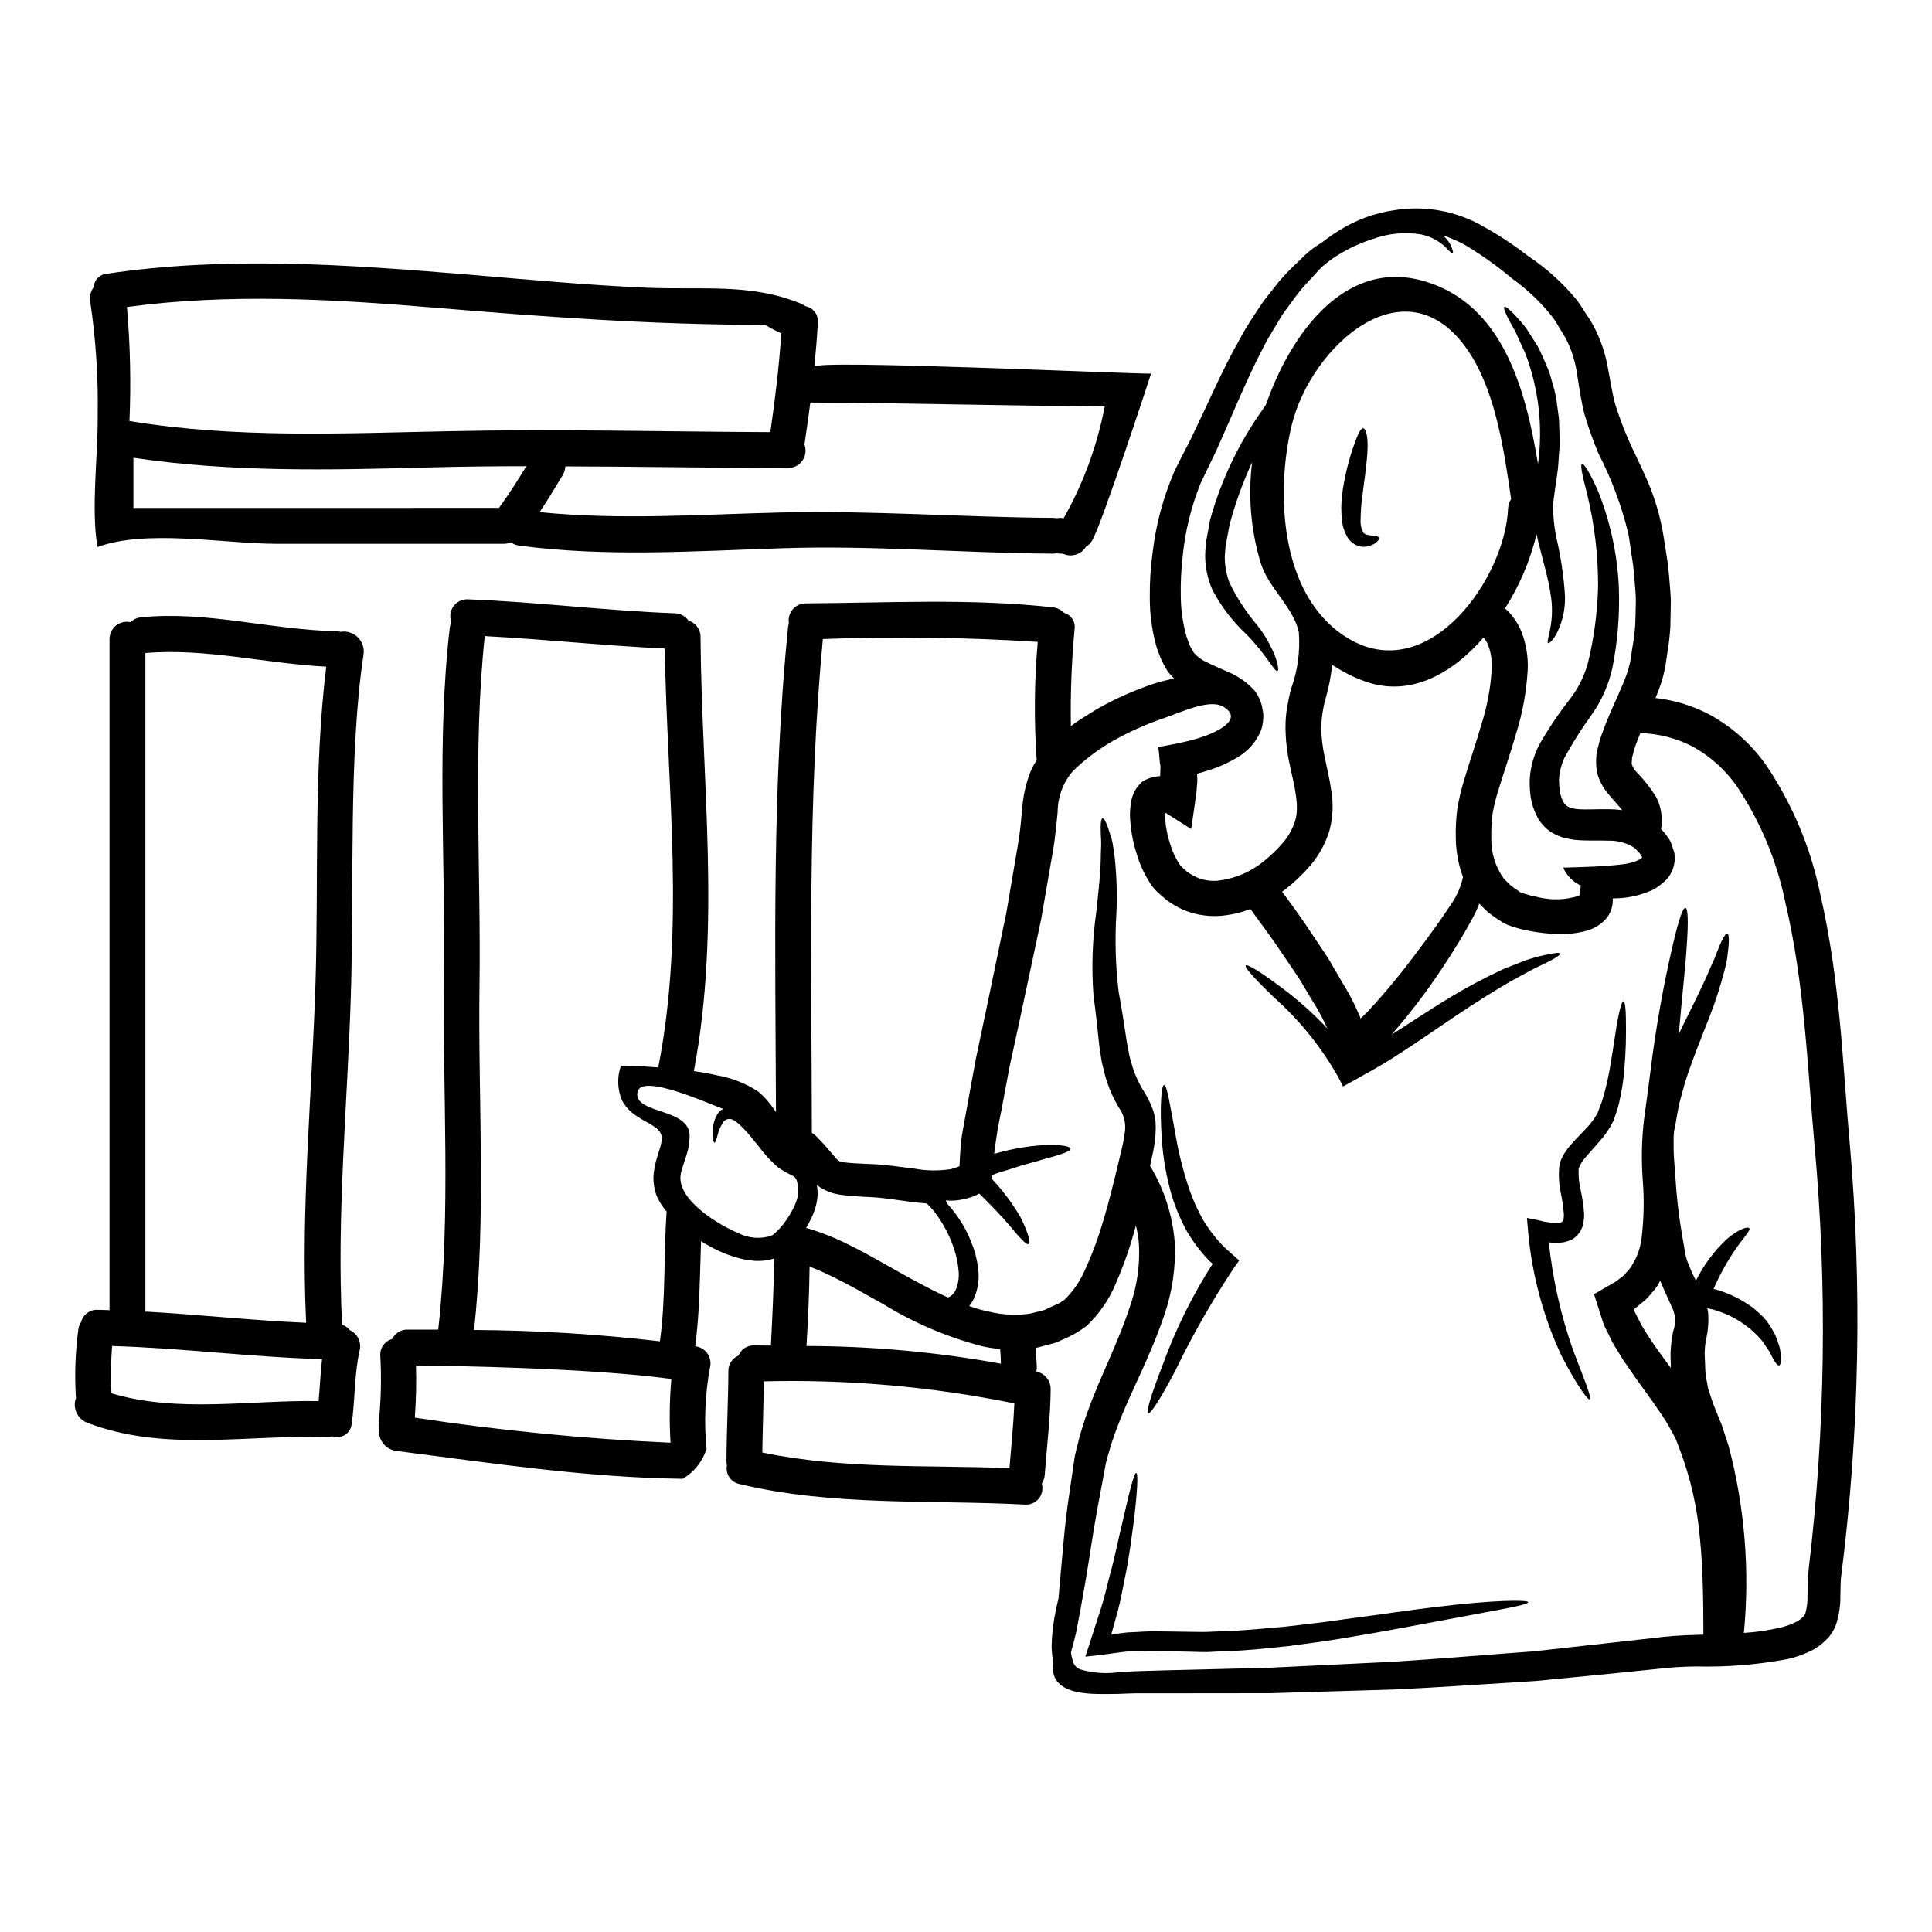 <?xml version="1.0" encoding="UTF-8"?>
<!-- Uploaded to: ICON Repo, www.svgrepo.com, Generator: ICON Repo Mixer Tools -->
<svg fill="#000000" width="800px" height="800px" version="1.1" viewBox="144 144 512 512" xmlns="http://www.w3.org/2000/svg">
 <g>
  <path d="m634.19 446.89c3.328 38.031 2.598 76.309-2.18 114.18-0.137 0.902-0.211 1.812-0.227 2.723l-0.062 3.102c0.039 2.574-0.344 5.141-1.137 7.59-0.281 0.781-0.652 1.527-1.109 2.219-0.414 0.691-0.926 1.32-1.52 1.863-1.008 1.012-2.148 1.883-3.387 2.594-2.137 1.129-4.41 1.969-6.769 2.5-7.984 1.504-16.109 2.164-24.234 1.969-3.606 0.027-7.207 0.258-10.789 0.695-3.668 0.395-7.277 0.727-10.852 1.105-7.121 0.695-14.027 1.371-20.723 2.027-13.414 0.824-25.977 1.738-37.746 2.277-11.738 0.348-22.652 0.664-32.809 0.98-10.129 0-19.492 0.031-28.094 0.031h-6.297c-1.898-0.031-3.894 0.094-5.902 0.156-6.453 0.031-17.879 0.949-17.371-7.719 0.031-0.352 0.062-0.758 0.094-1.141v0.004c-0.246-1.273-0.379-2.562-0.391-3.859 0.074-3.203 0.457-6.391 1.137-9.523 0.219-1.074 0.445-2.055 0.695-3.07 0.125-1.734 0.285-3.543 0.477-5.535 0.535-5.477 0.949-11.77 1.93-19.078 0.535-3.672 1.105-7.562 1.707-11.707 0.219-2.059 0.98-4.301 1.457-6.551 0.695-2.152 1.328-4.465 2.18-6.691 3.195-9.016 8.102-18.191 11.359-28.316v0.004c1.719-5.078 2.469-10.43 2.215-15.785-0.117-1.742-0.391-3.469-0.82-5.16-0.445 1.613-0.887 3.227-1.395 4.871-1.152 3.668-2.504 7.269-4.051 10.789-1.758 4.152-4.367 7.891-7.656 10.977-1.965 1.48-4.113 2.707-6.391 3.641l-1.574 0.727-1.738 0.473c-1.137 0.289-2.309 0.602-3.481 0.922-0.098-0.004-0.195 0.008-0.289 0.031 0.223 2.598 0.32 5.191 0.32 5.191-0.008 0.379-0.051 0.762-0.125 1.137 0.094 0.031 0.219 0.031 0.316 0.062h-0.004c1.051 0.242 1.973 0.859 2.594 1.738 0.098 0.129 0.188 0.289 0.289 0.445 0 0.031 0.062 0.094 0.062 0.125 0.371 0.703 0.555 1.488 0.539 2.281-0.066 7.594-1.016 15.09-1.574 22.652-0.062 0.84-0.336 1.648-0.789 2.359 0.402 1.363 0.109 2.832-0.781 3.938s-2.266 1.703-3.68 1.602c-25.34-1.332-50.746 0.504-75.613-5.445h-0.004c-1.098-0.207-2.07-0.844-2.699-1.77-0.629-0.926-0.863-2.066-0.652-3.164-0.094-0.395-0.133-0.797-0.125-1.199 0.031-7.91 0.473-15.82 0.504-23.73-0.059-1.816 1.012-3.481 2.691-4.18 0.68-1.691 2.356-2.769 4.176-2.688 1.453 0 2.91 0.031 4.398 0.031 0.395-7.688 0.789-15.379 0.855-23.066l-0.004 0.004c-1.543 0.484-3.16 0.699-4.777 0.633-2.332-0.152-4.633-0.633-6.832-1.426-2.727-0.965-5.328-2.254-7.75-3.828-0.32 9.305-0.32 18.637-1.551 27.875 1.336 0.145 2.539 0.875 3.289 1.988 0.75 1.117 0.969 2.508 0.598 3.801-1.273 7.066-1.574 14.273-0.883 21.418-1.047 3.336-3.305 6.156-6.328 7.91-25.531-0.316-50.684-4.176-75.934-7.398v-0.004c-2.684-0.355-4.648-2.707-4.523-5.41-0.133-0.723-0.156-1.457-0.066-2.184 0.594-5.887 0.727-11.809 0.395-17.715-0.105-2.004 1.207-3.812 3.148-4.328 0.777-1.602 2.434-2.586 4.207-2.5h8c3.453-30.758 1.078-63.246 1.52-94.125 0.414-30.18-1.969-61.98 1.551-92.004h0.004c0.059-0.473 0.191-0.934 0.395-1.363-0.523-1.402-0.312-2.973 0.562-4.188 0.879-1.215 2.305-1.91 3.801-1.852 18.316 0.695 36.512 3.008 54.828 3.703 1.488 0.012 2.875 0.758 3.703 1.992 1.914 0.555 3.211 2.336 3.148 4.328 0.289 38.441 5.445 76.945-1.77 115.01 2.059 0.285 4.113 0.633 6.234 1.137 3.859 0.676 7.539 2.129 10.82 4.273 1.602 1.34 2.996 2.906 4.144 4.648 0.219 0.289 0.395 0.539 0.566 0.789-0.156-42.871-1.105-85.77 3.199-128.48 0.035-0.344 0.109-0.684 0.223-1.012-0.234-1.328 0.137-2.695 1.012-3.723s2.16-1.613 3.512-1.594c21.832-0.125 43.664-1.359 65.398 1.047h-0.004c1.156 0.121 2.231 0.648 3.039 1.48 1.875 0.535 3.055 2.383 2.754 4.309-0.797 8.535-1.125 17.113-0.98 25.688 2.18-1.672 4.555-3.004 6.832-4.461h0.004c4.84-2.773 9.953-5.051 15.25-6.801 1.707-0.539 3.481-0.98 5.25-1.363-0.625-0.59-1.199-1.234-1.707-1.93-0.684-1.105-1.297-2.258-1.836-3.445-0.395-1.105-0.891-2.246-1.203-3.352v-0.004c-1.141-4.184-1.703-8.504-1.676-12.844-0.039-3.969 0.215-7.934 0.758-11.867 0.867-7.356 2.793-14.551 5.727-21.355 0.824-1.77 1.52-3.066 2.246-4.492 0.727-1.426 1.457-2.812 2.148-4.176 1.332-2.816 2.625-5.57 3.894-8.227 2.5-5.41 4.902-10.535 7.434-15.285 1.363-2.363 2.5-4.723 3.894-6.863 1.395-2.141 2.719-4.238 4.078-6.199 1.488-1.902 2.945-3.703 4.328-5.477l0.004 0.004c1.426-1.625 2.934-3.18 4.519-4.648 0.758-0.758 1.488-1.457 2.215-2.152h0.004c0.766-0.711 1.582-1.367 2.434-1.969 0.664-0.473 1.328-0.887 1.992-1.297 1.438-1.133 2.941-2.184 4.496-3.148 4.473-2.805 9.484-4.637 14.715-5.379 8.012-1.289 16.227 0.195 23.285 4.211 4.269 2.356 8.348 5.039 12.199 8.035 4.812 3.207 9.117 7.109 12.785 11.578 0.98 1.234 1.738 2.629 2.656 3.957 0.945 1.375 1.781 2.82 2.5 4.328 1.512 3.188 2.574 6.574 3.148 10.059 0.664 3.356 1.105 6.582 1.969 9.555 1.008 3.195 2.191 6.332 3.543 9.398 1.426 3.254 3.148 6.547 4.777 10.312 1.707 3.926 3.012 8.016 3.891 12.203 0.473 2.184 0.695 4.211 1.074 6.328 0.316 2.121 0.695 4.269 0.855 6.519 0.156 2.246 0.445 4.527 0.508 6.832-0.035 2.363-0.062 4.723-0.125 7.086-0.148 2.394-0.426 4.781-0.824 7.148-0.191 1.18-0.352 2.406-0.539 3.606-0.285 1.328-0.633 2.812-1.043 4.082-0.477 1.395-0.98 2.719-1.52 4.051 5.035 0.559 9.918 2.059 14.395 4.43 5.965 3.285 11.098 7.894 15 13.477 6.91 10.293 11.742 21.836 14.238 33.98 5.348 23.152 5.949 45.27 7.82 66.023zm-10.883 113.04c4.449-37.289 4.977-74.945 1.574-112.34-1.902-20.785-2.625-42.746-7.75-64.449-2.234-10.922-6.555-21.309-12.723-30.594-3.059-4.426-7.102-8.086-11.809-10.695-4.301-2.219-9.047-3.441-13.887-3.574-0.066 0.125-0.121 0.258-0.16 0.395-0.445 1.074-0.824 2.117-1.234 3.191-0.348 1.047-0.535 2.027-0.824 2.977 0.062 0.633-0.188 1.488-0.031 1.77 0.215 0.598 0.523 1.152 0.918 1.645 2.035 2.062 3.852 4.332 5.41 6.773 0.988 1.812 1.527 3.836 1.578 5.902 0.043 0.93-0.012 1.863-0.16 2.781l0.824 0.891c0.348 0.395 0.695 0.949 1.043 1.422 0.383 0.508 0.684 1.074 0.887 1.68l0.727 2.18c0.273 1.52 0.133 3.082-0.414 4.523-0.535 1.449-1.48 2.715-2.719 3.641-0.941 0.863-2.023 1.559-3.195 2.055-1.934 0.828-3.965 1.402-6.043 1.707-1.305 0.18-2.621 0.273-3.938 0.289 0 0.094 0.031 0.219 0.031 0.348 0.031 1.953-0.695 3.848-2.019 5.285-1.367 1.418-3.098 2.434-5 2.941-2.547 0.684-5.18 0.969-7.812 0.852-2.434-0.082-4.856-0.359-7.246-0.82-1.254-0.223-2.488-0.52-3.703-0.887-0.633-0.188-1.297-0.395-1.969-0.664-0.426-0.164-0.84-0.355-1.238-0.57l-0.949-0.629v-0.004c-1.176-0.715-2.297-1.52-3.352-2.402-0.695-0.695-1.426-1.363-2.117-2.09-0.414 1.152-0.91 2.273-1.488 3.356-2.309 4.328-5.031 8.824-8.508 14.043-3.926 5.914-8.23 11.566-12.879 16.926-0.125 0.125-0.285 0.285-0.414 0.441 5.191-3.32 10.191-6.613 14.871-9.488 4.809-2.934 9.781-5.586 14.891-7.953 2.215-0.887 4.238-1.676 6.012-2.363v0.004c1.559-0.52 3.144-0.953 4.746-1.301 2.625-0.602 4.113-0.758 4.207-0.414 0.094 0.348-1.18 1.203-3.512 2.363-1.18 0.602-2.625 1.203-4.269 2.09-1.645 0.887-3.449 1.898-5.512 3.004-4.019 2.344-8.699 5.254-13.855 8.703-5.156 3.449-10.727 7.402-16.898 11.293-3.699 2.406-7.562 4.465-11.168 6.488l-2.309 1.266-1.23-2.406h0.004c-4.481-7.949-10.242-15.102-17.055-21.168-5.031-4.867-7.91-8-7.5-8.477 0.414-0.477 3.988 1.738 9.652 5.984v-0.004c4.312 3.223 8.336 6.824 12.02 10.754-0.25-0.504-0.473-0.98-0.727-1.484-0.957-2.023-2.047-3.981-3.262-5.856-1.18-1.992-2.406-4.016-3.637-6.106-1.395-2.023-2.812-4.113-4.238-6.231-2.566-3.894-5.57-7.848-8.578-12.023l0.004-0.004c-2.652 1.02-5.438 1.641-8.266 1.84-3.375 0.199-6.75-0.41-9.844-1.773-1.508-0.699-2.941-1.559-4.269-2.562l-1.77-1.551c-0.695-0.605-1.332-1.27-1.898-1.992-1.75-2.519-3.098-5.293-3.988-8.227-0.898-2.699-1.484-5.488-1.738-8.32-0.234-1.801-0.199-3.625 0.094-5.414 0.254-2.207 1.316-4.246 2.977-5.727 1.438-0.898 3.082-1.41 4.773-1.484 0-0.062 0.094-2.598 0.094-2.598-0.348-1.707-0.285-3.418-0.598-5.094 2.305-0.473 4.723-0.855 6.957-1.391 1.426-0.32 1.613-0.395 2.246-0.57 0.57-0.125 1.012-0.285 1.551-0.445 4.016-1.18 12.434-4.867 6.387-8.352-3.731-2.148-11.707 1.805-15.352 2.977h0.008c-4.668 1.562-9.18 3.555-13.473 5.957-3.984 2.234-7.656 4.981-10.93 8.172-2.602 3.004-4.039 6.844-4.047 10.82-0.219 2.344-0.477 4.809-0.789 7.309s-0.789 4.809-1.18 7.184c-0.824 4.723-1.613 9.363-2.406 13.953-1.93 9.012-3.793 17.785-5.598 26.32-0.918 4.238-1.84 8.414-2.723 12.527-0.758 4.113-1.551 8.133-2.273 12.117-0.805 3.703-1.418 7.441-1.84 11.203 11.328-3.289 20.219-2.504 20.219-1.363 0 0.758-2.781 1.645-7.184 2.812-2.215 0.758-4.902 1.266-7.719 2.277-1.457 0.441-2.977 0.918-4.527 1.395-0.395 0.156-0.855 0.348-1.297 0.504l0.004 0.004c-0.062 0.301-0.148 0.594-0.25 0.887 2.977 3.133 5.578 6.606 7.75 10.348 1.992 4.019 2.719 6.691 2.148 7.055-0.57 0.363-2.5-1.738-5.281-5.156-1.992-2.277-4.68-5.156-7.844-8.227l-0.004-0.004c-0.582 0.344-1.199 0.629-1.836 0.855-1.133 0.391-2.297 0.676-3.481 0.855-1.18 0.191-2.383 0.223-3.574 0.094 0.125 0 0.316 0.789 0.508 0.984 2.707 2.957 4.844 6.387 6.297 10.121 0.898 2.164 1.496 4.445 1.773 6.769 0.418 2.75 0.043 5.559-1.074 8.102-0.332 0.727-0.758 1.41-1.27 2.023 1.754 0.637 3.555 1.145 5.383 1.52 3.551 0.859 7.234 1.02 10.852 0.477l2.5-0.633 1.23-0.316 1.203-0.57 2.344-1.074 0.57-0.254 0.395-0.285 0.758-0.508c2.301-2.234 4.141-4.898 5.414-7.844 1.445-3.133 2.711-6.344 3.797-9.621 2.121-6.519 3.699-12.938 5.156-19.047 0.352-1.551 0.727-3.07 1.074-4.555 0.285-1.25 0.5-2.519 0.633-3.797 0.207-2.141-0.363-4.289-1.613-6.043-1.539-2.555-2.738-5.297-3.574-8.16-0.348-1.395-0.727-2.785-1.012-4.113-0.188-1.332-0.414-2.656-0.602-3.938-0.535-5.156-0.949-8.984-1.574-13.633-0.535-7.371-0.281-14.773 0.758-22.086 0.633-5.902 1.137-10.535 1.18-14.168 0-1.77 0.156-3.352 0.094-4.684s-0.125-2.363-0.125-3.258c0-1.707 0.188-2.594 0.508-2.656s0.758 0.633 1.395 2.309c0.285 0.824 0.629 1.93 1.043 3.258 0.348 1.359 0.508 2.977 0.789 4.871 0.516 4.875 0.664 9.781 0.445 14.676-0.441 6.977-0.242 13.98 0.598 20.918 0.695 3.668 1.52 8.855 2.184 13.414 0.219 1.137 0.441 2.273 0.664 3.449 0.223 1.172 0.629 2.215 0.949 3.352 0.754 2.312 1.816 4.516 3.148 6.551 0.895 1.473 1.637 3.031 2.215 4.652 0.285 0.949 0.484 1.922 0.602 2.906 0.074 0.938 0.082 1.879 0.031 2.82-0.098 1.73-0.32 3.453-0.656 5.156-0.285 1.23-0.535 2.5-0.824 3.762 3.746 6.176 5.988 13.145 6.551 20.348 0.293 6.527-0.652 13.055-2.785 19.234-3.859 11.414-8.891 20.277-12.023 28.566-0.855 2.09-1.488 4.082-2.18 6.047-0.477 1.992-1.18 3.762-1.488 5.789-0.727 3.988-1.426 7.688-2.09 11.199-1.297 7.059-2.117 13.352-3.066 18.73-0.949 5.477-1.773 10.059-2.531 13.859-0.477 1.93-0.918 3.637-1.363 5.188 0.113 0.77 0.285 1.531 0.508 2.277 0.262 1.02 1.004 1.848 1.992 2.211 3.184 0.938 6.519 1.203 9.809 0.789 1.93-0.094 3.938-0.316 6.137-0.348l6.297-0.188c8.574-0.191 17.875-0.445 27.969-0.695 10.055-0.477 20.918-1.004 32.586-1.574 11.676-0.727 24.141-1.801 37.426-2.781 6.644-0.73 13.5-1.488 20.566-2.277 3.543-0.414 7.117-0.789 10.758-1.203l0.004-0.008c3.828-0.496 7.684-0.781 11.547-0.852 0.664-0.031 1.332-0.062 2.023-0.062-0.031-8.793-0.094-17.402-0.918-25.531v-0.004c-0.688-8.055-2.484-15.977-5.344-23.535-0.352-0.887-0.695-1.77-1.012-2.656-0.395-0.855-0.855-1.613-1.266-2.406h-0.004c-0.875-1.629-1.848-3.207-2.91-4.723-2.086-3.102-4.363-6.199-6.582-9.27-1.105-1.574-2.18-3.148-3.258-4.723-0.98-1.645-2.023-3.227-2.973-4.938-0.395-0.887-0.855-1.738-1.262-2.625h-0.004c-0.574-1.031-1.031-2.125-1.359-3.258-0.477-1.52-0.949-3.035-1.457-4.555l-0.348-1.109-0.191-0.566c-0.062-0.188-0.188-0.395 0.094-0.445l2.059-1.199 2.059-1.18 1.012-0.598v-0.004c0.281-0.109 0.535-0.27 0.758-0.477l1.523-1.18c0.535-0.352 0.82-0.922 1.262-1.332 0.438-0.426 0.812-0.918 1.105-1.457 1.367-2.121 2.25-4.519 2.594-7.019 0.664-5.324 0.77-10.699 0.32-16.043-0.367-5.18-0.25-10.379 0.344-15.535 0.633-4.617 1.203-8.887 1.707-12.844h0.004c1.387-11.352 3.383-22.621 5.981-33.762 1.609-6.894 2.688-9.773 3.316-9.648 0.629 0.125 0.824 3.258 0.32 10.281-0.32 5.348-1.199 12.848-2.09 23.129 1.18-2.438 2.277-4.652 3.293-6.691 2.305-4.68 4.078-8.414 5.312-11.391h0.004c0.602-1.258 1.141-2.543 1.613-3.856 0.441-1.078 0.82-1.996 1.137-2.691 0.695-1.391 1.18-2.023 1.488-1.969 0.309 0.055 0.477 0.824 0.395 2.406-0.031 0.789-0.125 1.77-0.285 3.008v-0.004c-0.141 1.438-0.418 2.856-0.82 4.242-1.07 4.203-2.402 8.332-3.988 12.371-1.898 4.965-4.363 10.758-6.551 17.59-0.441 1.738-0.98 3.512-1.457 5.375-0.395 1.84-0.723 3.734-1.043 5.695h0.004c-0.277 1.027-0.434 2.086-0.473 3.148v3.289c0 2.215 0.285 4.555 0.441 6.957l-0.004 0.004c0.289 5.121 0.859 10.227 1.711 15.285 0.223 1.332 0.445 2.656 0.695 4.016 0.125 0.668 0.188 1.461 0.348 1.996 0.156 0.535 0.254 1.043 0.508 1.645v-0.004c0.645 1.695 1.387 3.356 2.215 4.969 2-4.047 4.699-7.707 7.969-10.82 3.356-2.945 5.758-3.543 6.141-3.102 0.508 0.57-1.457 2.438-3.543 5.477h0.004c-2.309 3.356-4.285 6.926-5.906 10.66 0.191 0.031 0.414 0.094 0.602 0.125v0.004c3.57 1.016 6.926 2.672 9.902 4.887 1.297 1.035 2.496 2.188 3.574 3.449 0.836 1.168 1.59 2.391 2.25 3.668 0.477 1.203 0.887 2.309 1.18 3.289 0.188 0.855 0.293 1.723 0.32 2.594 0.062 1.426-0.094 2.184-0.477 2.246s-0.887-0.57-1.52-1.707c-0.348-0.57-0.629-1.301-1.074-2.055-0.539-0.727-1.074-1.551-1.645-2.469h-0.004c-3.574-4.371-8.484-7.449-13.98-8.762-0.254-0.062-0.508-0.125-0.789-0.188l0.004-0.004c0.141 0.516 0.227 1.043 0.25 1.574 0.121 2.047-0.027 4.098-0.441 6.106-0.125 0.727-0.316 1.551-0.395 2.246l-0.125 1.969c0.066 1.574 0.125 3.148 0.191 4.746 0.066 1.598 0.508 2.973 0.695 4.523 0.535 1.52 0.949 3.008 1.574 4.652s1.363 3.387 2.059 5.094c0.633 1.934 1.262 3.859 1.898 5.82 4.223 16.078 5.574 32.777 3.988 49.328 3.238-0.199 6.457-0.668 9.617-1.395 1.586-0.359 3.117-0.922 4.555-1.676 0.531-0.316 1.023-0.699 1.457-1.141 0.188-0.141 0.34-0.324 0.441-0.535 0.129-0.156 0.219-0.34 0.254-0.539 0.41-1.543 0.59-3.133 0.535-4.727l0.066-3.191c-0.016-0.984 0.145-2.711 0.238-3.602zm-35.875-63.18h-0.004c0.801-2.242 0.594-4.723-0.57-6.801-0.855-1.996-1.934-4.176-2.879-6.519-0.129 0.188-0.223 0.414-0.352 0.602h0.004c-0.469 0.879-1.051 1.688-1.738 2.406-0.609 0.797-1.289 1.535-2.027 2.211-0.754 0.633-1.547 1.266-2.34 1.902l-0.254 0.219-0.062 0.062-0.125 0.062c-0.285 0.062 0.031 0.395 0.062 0.602 0.602 1.199 1.199 2.406 1.836 3.606 0.789 1.426 1.773 2.852 2.66 4.269 1.012 1.457 2.023 2.914 3.098 4.367 0.664 0.918 1.363 1.867 2.059 2.812-0.031-1.363-0.094-2.688-0.094-4.051 0.062-1.043 0.156-2.055 0.25-3.102 0.121-0.973 0.312-1.762 0.469-2.648zm-8.328-125.41c0.027-0.062 0.062-0.125 0.027-0.188-0.035-0.062 0.035-0.094-0.285-0.539h0.004c-0.262-0.445-0.594-0.844-0.98-1.184l-0.57-0.598-0.566-0.395v0.004c-1.977-1.148-4.234-1.719-6.519-1.648-2.719-0.125-5.695 0.125-9.176-0.25-0.891-0.125-1.805-0.352-2.723-0.539-0.984-0.316-1.938-0.73-2.844-1.234-0.957-0.547-1.812-1.254-2.531-2.09-0.723-0.746-1.312-1.613-1.742-2.562-0.785-1.594-1.32-3.301-1.574-5.059-0.219-1.566-0.289-3.148-0.219-4.727 0.207-3.051 1.027-6.031 2.402-8.762 2.391-4.238 5.098-8.289 8.098-12.121 2.32-2.957 4.012-6.359 4.969-9.996 1.566-6.504 2.449-13.152 2.629-19.84 0.055-8.379-0.934-16.73-2.945-24.867-1.332-5.156-1.801-7.562-1.332-7.781 0.473-0.219 1.871 1.836 4.144 6.863h0.004c3.32 8.195 5.223 16.891 5.633 25.723 0.27 7.148-0.293 14.309-1.68 21.324-0.98 4.519-2.863 8.789-5.531 12.562-2.641 3.625-5.043 7.418-7.184 11.359-0.855 1.84-1.352 3.824-1.457 5.852 0 1.055 0.074 2.106 0.219 3.148 0.176 0.898 0.461 1.773 0.855 2.598 0.758 1.262 1.395 1.738 3.766 2.023 2.246 0.223 5.156-0.031 8.445 0.031h0.004c1.152 0.012 2.305 0.094 3.445 0.258-0.824-1.141-2.277-2.566-3.938-4.621h0.004c-1.227-1.508-2.133-3.25-2.664-5.117-0.375-1.922-0.406-3.891-0.094-5.82 0.395-1.488 0.727-2.977 1.203-4.305 0.473-1.262 0.918-2.594 1.422-3.793 1.969-4.746 4.176-9.113 5.512-13.066 0.316-0.98 0.473-1.77 0.727-2.754 0.156-1.105 0.316-2.184 0.473-3.258v-0.008c0.395-2.125 0.668-4.269 0.824-6.422 0.062-2.117 0.129-4.207 0.156-6.262 0.027-2.055-0.285-4.144-0.395-6.172v-0.004c-0.145-2.047-0.395-4.082-0.758-6.102-0.316-1.969-0.504-4.082-0.918-5.902v-0.004c-1.762-7.211-4.375-14.188-7.781-20.785-1.469-3.477-2.738-7.039-3.797-10.664-0.949-3.734-1.363-7.215-1.898-10.285-0.367-2.801-1.137-5.539-2.277-8.125-0.559-1.246-1.215-2.441-1.969-3.578-0.727-1.137-1.332-2.363-2.121-3.418-3.129-4-6.812-7.527-10.945-10.473-3.477-2.934-7.16-5.606-11.023-8.004-2.234-1.41-4.637-2.539-7.152-3.352 0.637 0.625 1.211 1.316 1.711 2.055 0.824 1.676 1.012 2.469 0.789 2.594-0.223 0.125-0.918-0.441-1.969-1.645h-0.004c-1.793-1.656-4-2.793-6.391-3.293-4.293-0.703-8.695-0.289-12.785 1.207-2.844 0.895-5.582 2.102-8.156 3.606-1.441 0.812-2.816 1.734-4.113 2.754-0.668 0.535-1.301 1.105-1.902 1.707l-1.93 2.117c-1.414 1.453-2.75 2.977-4 4.57-1.23 1.676-2.5 3.418-3.828 5.219-1.137 1.898-2.34 3.891-3.574 5.949-1.234 2.059-2.273 4.363-3.481 6.644-2.246 4.652-4.492 9.715-6.832 15.188-1.199 2.719-2.469 5.535-3.734 8.445-0.691 1.453-1.422 2.91-2.117 4.398-0.695 1.488-1.52 3.066-2.059 4.301-2.449 6.125-4.027 12.566-4.68 19.129-0.41 3.562-0.578 7.144-0.508 10.727 0.035 3.586 0.543 7.148 1.52 10.602 0.25 0.824 0.602 1.574 0.855 2.363 0.395 0.664 0.789 1.488 1.105 1.969v-0.004c0.934 1.059 2.09 1.902 3.383 2.469 1.645 0.855 3.578 1.613 5.695 2.594 2.656 1.098 5.035 2.773 6.965 4.902 1.152 1.469 1.895 3.215 2.148 5.062 0.215 0.879 0.27 1.793 0.156 2.691-0.051 0.961-0.242 1.91-0.566 2.816-1.238 3.059-3.481 5.602-6.359 7.215-2.312 1.402-4.789 2.519-7.375 3.32-0.602 0.188-1.23 0.395-1.836 0.566l-1.23 0.352-0.191 0.062 0.062 0.125v0.156l0.062 1.613-0.25 3.039-0.395 2.848-0.984 6.863-6.137-3.891c-0.156-0.094-0.539-0.348-0.539-0.348-0.125-0.035-0.188-0.035-0.219 0 0 0.316-0.094-0.602 0.031 2.086v0.004c0.207 2.133 0.656 4.234 1.328 6.266 0.582 1.938 1.457 3.769 2.594 5.441 0.227 0.285 0.484 0.551 0.762 0.785l1.137 1.012c0.758 0.539 1.562 1.004 2.406 1.395 1.738 0.77 3.641 1.094 5.539 0.949 4.488-0.477 8.742-2.246 12.242-5.094 1.891-1.512 3.641-3.195 5.219-5.031 1.418-1.656 2.488-3.582 3.148-5.664 1.234-3.859-0.062-8.859-1.391-14.934h0.004c-0.719-3.219-1.098-6.508-1.137-9.809-0.012-1.758 0.121-3.512 0.391-5.25 0.289-1.645 0.633-3.387 1.012-4.871 1.812-4.891 2.535-10.117 2.121-15.316-1.551-6.691-8.102-11.676-10.125-18.352l0.004 0.004c-2.594-8.605-3.359-17.66-2.25-26.578-2.465 5.328-4.465 10.859-5.977 16.531-0.25 1.426-0.539 2.848-0.789 4.238l-0.223 1.043c0 0.062-0.062 0.664-0.09 0.953-0.035 0.727-0.16 1.52-0.16 2.148h-0.004c-0.023 2.391 0.395 4.762 1.238 6.996 1.961 4.031 4.422 7.801 7.324 11.219 2.047 2.582 3.688 5.461 4.867 8.539 0.789 2.215 0.859 3.516 0.539 3.641-0.789 0.285-2.781-4.144-8.289-9.777-3.617-3.371-6.644-7.328-8.953-11.703-1.281-2.91-1.938-6.059-1.93-9.238 0-0.789 0.094-1.457 0.125-2.215 0.031-0.441 0.031-0.598 0.094-1.262l0.219-1.137c0.289-1.555 0.57-3.106 0.859-4.684l0.004-0.004c2.859-10.359 7.492-20.145 13.695-28.918 0.395-0.57 0.758-1.109 1.105-1.613 6.519-18.699 20.879-38.914 41.984-32.746 20.816 6.109 26.828 28.539 30.117 48.441l0.004-0.004c1.344-9.918 0.18-20.012-3.387-29.363-0.855-1.801-1.613-3.481-2.277-5s-1.453-2.656-1.992-3.699c-1.074-2.059-1.551-3.352-1.262-3.574 0.289-0.219 1.328 0.598 2.973 2.363 1.008 1.062 1.961 2.184 2.844 3.356 0.953 1.422 1.996 3.098 3.148 4.965 0.984 1.934 1.934 4.148 2.914 6.519 0.395 1.266 0.727 2.531 1.105 3.859v-0.004c0.41 1.355 0.707 2.742 0.887 4.144 0.188 1.457 0.414 2.91 0.602 4.43 0.062 1.52 0.094 3.07 0.156 4.621 0.074 1.605 0.02 3.211-0.156 4.809-0.125 1.613-0.156 3.289-0.414 4.902-0.395 3.098-1.043 6.449-1.137 8.918v0.004c0.008 2.719 0.281 5.434 0.82 8.102 1.16 4.875 1.922 9.836 2.281 14.836 0.254 3.562-0.422 7.129-1.969 10.344-1.137 2.215-2.148 3.039-2.434 2.945-0.395-0.156 0.094-1.52 0.504-3.699 0.621-3.059 0.664-6.203 0.129-9.273-0.535-3.938-1.969-8.637-3.32-14.141-0.125-0.566-0.25-1.137-0.395-1.738l-0.004-0.004c-1.688 6.965-4.508 13.602-8.352 19.648 1.922 1.711 3.418 3.844 4.367 6.234 1.238 3.18 1.797 6.586 1.645 9.996-0.316 5.746-1.348 11.43-3.07 16.922-1.484 5.188-3.195 10.059-4.617 14.746-0.703 2.152-1.254 4.352-1.645 6.582-0.254 2.129-0.359 4.273-0.316 6.418-0.09 3.766 1.027 7.457 3.191 10.535 0.508 0.695 1.234 1.203 1.801 1.867h0.004c0.684 0.562 1.402 1.078 2.152 1.551l0.477 0.352c0.156 0.094 0.031 0 0.285 0.125h-0.004c0.406 0.156 0.816 0.285 1.234 0.395 0.914 0.289 1.844 0.52 2.785 0.695 3.746 1 7.699 0.902 11.387-0.281 0.207-0.887 0.34-1.785 0.395-2.691-2.082-0.957-3.738-2.644-4.652-4.746 5.316-0.156 10.566-0.25 15.82-0.887 1.289-0.152 2.555-0.473 3.766-0.945 1.121-0.539 1.23-0.637 1.25-0.762zm-35.426-92.734 0.004 0.004c0.023-0.844 0.297-1.66 0.785-2.344-1.84-12.621-3.988-27.551-10.664-38.18-16.395-26.074-42.434-2.57-47.527 18.758-3.668 15.352-3.348 38.125 8.512 51l0.066-0.004c-0.004 0.035 0.008 0.07 0.031 0.094 2.098 2.316 4.566 4.266 7.309 5.762 21.066 11.484 40.777-16.801 41.469-35.086zm-4.348 42.668c0.121-2.106-0.191-4.219-0.91-6.203-0.293-0.777-0.723-1.496-1.27-2.121-8.352 9.652-19.426 15.82-31.262 11.676h0.004c-3.129-1.105-6.106-2.606-8.859-4.461-0.297 3.012-0.867 5.984-1.707 8.891-0.727 2.543-1.121 5.172-1.18 7.812 0.047 2.664 0.367 5.316 0.949 7.914 0.539 2.754 1.301 5.664 1.738 8.922 0.574 3.5 0.391 7.078-0.535 10.5-1.039 3.328-2.727 6.414-4.973 9.082-2.043 2.383-4.32 4.559-6.801 6.484-0.25 0.188-0.504 0.348-0.754 0.539 2.812 3.824 5.535 7.531 7.969 11.293 1.488 2.215 2.945 4.367 4.328 6.488 1.301 2.215 2.562 4.402 3.797 6.519h0.004c1.273 2.031 2.414 4.144 3.418 6.328 0.395 0.887 0.789 1.77 1.18 2.625l0.031 0.156c0 0.188 0.062 0.188 0.191 0.094 0.031 0 0.094-0.062 0.156-0.125 0.633-0.633 1.23-1.234 1.836-1.836v0.004c4.57-4.969 8.867-10.176 12.879-15.602 3.606-4.746 6.738-9.176 9.113-12.785v0.004c1.457-2.133 2.488-4.531 3.035-7.055-1.176-3.184-1.816-6.543-1.898-9.934-0.086-2.727 0.047-5.457 0.395-8.164 0.453-2.676 1.09-5.316 1.898-7.906 1.488-4.973 3.148-9.746 4.555-14.648v-0.004c1.484-4.699 2.383-9.566 2.672-14.488zm-120.6 24.156c-0.73-10.434-0.633-20.906 0.281-31.324-18.957-1.219-37.961-1.473-56.945-0.758-4.113 43.531-2.977 87.195-2.914 130.86 0.32 0.219 0.633 0.441 0.918 0.66l2.059 2.152c0.633 0.664 1.18 1.363 1.801 2.059l1.574 1.836c0.285 0.395 0.395 0.316 0.535 0.504h0.004c0.078 0.129 0.203 0.223 0.352 0.258 0.031 0.125 0.758 0.188 1.18 0.348 0.633 0.094 1.488 0.125 2.246 0.219 1.707 0.098 3.449 0.191 5.188 0.254 3.988 0.156 7.723 0.789 11.328 1.199v0.004c3.199 0.59 6.473 0.633 9.684 0.125 0.352-0.086 0.699-0.191 1.043-0.316l1.18-0.445c0.023-0.023 0.035-0.059 0.031-0.094l0.031-0.535 0.156-2.945h0.004c0.102-2.156 0.355-4.301 0.758-6.422 0.395-1.992 0.727-4.019 1.109-6.074 0.758-4.051 1.484-8.195 2.273-12.402 0.855-4.144 1.742-8.32 2.66-12.594 1.77-8.477 3.586-17.211 5.441-26.199 0.758-4.461 1.52-9.016 2.309-13.602 0.395-2.309 0.824-4.652 1.141-6.926 0.32-2.273 0.504-4.59 0.727-7.086h0.004c0.219-2.816 0.781-5.59 1.676-8.266 0.52-1.586 1.25-3.094 2.168-4.484zm-7.215 187.64c0.477-5.695 1.043-11.414 1.301-17.148h-0.004c-21.832-4.449-44.102-6.414-66.375-5.852-0.098 6.297-0.32 12.594-0.414 18.859 21.578 4.492 43.566 3.289 65.492 4.141zm-2.273-27.684c0-1.016-0.062-2.562-0.191-3.894l-0.004 0.004c-1.605-0.129-3.203-0.371-4.777-0.727-9.32-2.43-18.223-6.234-26.414-11.297-4.207-2.309-8.414-4.773-12.723-6.894-2.148-1.043-4.363-2.086-6.582-2.914-0.094 7.027-0.395 14.051-0.824 21.043h0.004c17.273 0.031 34.512 1.602 51.512 4.684zm-11.93-19.617-0.004 0.004c0.684-1.664 0.926-3.473 0.699-5.258-0.18-1.902-0.578-3.781-1.184-5.594-1.059-3.172-2.586-6.168-4.523-8.895-0.797-1.117-1.695-2.156-2.688-3.102-1.488-0.125-2.945-0.25-4.328-0.441-3.797-0.508-7.344-1.109-10.602-1.234-1.613-0.094-3.672-0.188-5.539-0.348-1.043-0.125-1.969-0.188-3.07-0.395v0.004c-1.316-0.223-2.59-0.66-3.762-1.297-0.668-0.305-1.277-0.723-1.805-1.23l0.027 0.535c0.152 0.918 0.184 1.855 0.098 2.781-0.215 1.953-0.781 3.852-1.668 5.602-0.395 0.859-0.836 1.695-1.328 2.5 4.051 1.184 7.981 2.754 11.734 4.684 4.684 2.305 8.922 4.84 13.098 7.148 4.367 2.438 8.609 4.746 12.754 6.613 0.941-0.391 1.691-1.137 2.086-2.074zm-41.859-24.898c0.082-0.609 0.082-1.227 0-1.836l-0.035-0.977-0.156-0.695c-0.09-0.828-0.621-1.547-1.391-1.871-1.277-0.605-2.504-1.312-3.672-2.117-1.934-1.676-3.676-3.566-5.188-5.633-1.359-1.707-2.594-3.227-3.793-4.492l-0.891-0.891-0.629-0.598c-0.422-0.359-0.875-0.68-1.363-0.945-0.875-0.531-2.008-0.316-2.625 0.504-0.789 1.18-1.348 2.5-1.645 3.891-0.32 1.074-0.539 1.613-0.727 1.613s-0.395-0.57-0.477-1.738c-0.023-0.781 0.008-1.566 0.094-2.344 0.133-1.242 0.535-2.441 1.18-3.508 0.371-0.59 0.895-1.059 1.52-1.363-3.227-1.074-21.738-9.652-22.719-4.461-1.18 6.074 14.562 3.938 13.797 12.203-0.039 0.902-0.145 1.805-0.316 2.691-0.758 3.148-1.84 5.344-2.059 7.148-0.855 6.644 10.285 13.289 15.352 15.352 2.734 1.395 5.918 1.625 8.824 0.633l0.695-0.508 0.824-0.789c0.539-0.473 1.012-1.18 1.551-1.738 0.938-1.242 1.773-2.559 2.5-3.938 0.613-1.129 1.07-2.336 1.348-3.594zm-33.758 65.465c-0.34-5.629-0.266-11.277 0.219-16.898-21.922-2.941-58.5-3.481-67.676-3.574v0.004c0.137 4.609 0.031 9.227-0.312 13.824 22.457 3.414 45.078 5.629 67.77 6.644zm-1.043-61.254c-0.32-0.395-0.602-0.758-0.918-1.18-0.449-0.605-0.844-1.25-1.18-1.926-0.438-0.723-0.746-1.516-0.918-2.344-0.461-1.656-0.578-3.391-0.344-5.094 0.395-3.227 1.609-5.758 1.969-7.719 0.094-0.477 0.062-0.789 0.125-1.203-0.031-0.348-0.125-0.566-0.125-0.855h-0.004c-0.234-0.668-0.652-1.258-1.203-1.707-0.766-0.586-1.582-1.102-2.438-1.547-1.137-0.633-2.211-1.266-3.191-1.934-1.508-1.016-2.75-2.383-3.609-3.984-1.207-2.902-1.309-6.144-0.281-9.113 2.562 0.094 4.969 0.031 7.688 0.25 0.727 0.035 1.488 0.098 2.215 0.16 7.246-36.672 2.309-73.969 1.738-111.02-15.914-0.727-31.797-2.469-47.707-3.289-3.227 30.371-0.953 62.391-1.395 92.828-0.414 29.867 1.867 61.316-1.457 91.055 16.465 0.105 32.91 1.105 49.266 3.004 1.578-11.352 0.977-22.93 1.77-34.383z"/>
  <path d="m562.16 453.41v0.031h0.031zm12.719-39.23h-0.004c0.105 4.332-0.023 8.672-0.395 12.988-0.227 3.094-0.703 6.16-1.422 9.176-0.18 0.816-0.414 1.621-0.699 2.406l-0.395 1.18-0.188 0.598-0.062 0.156c-0.125 0.414-0.066 0.223-0.125 0.352l-0.191 0.348h-0.004c-0.879 1.75-1.984 3.379-3.289 4.84-1.18 1.363-2.406 2.719-3.637 4.144l-0.824 0.98c-0.148 0.254-0.316 0.5-0.508 0.727-0.223 0.387-0.414 0.789-0.566 1.207l-0.254 0.25 0.066 0.062-0.035 0.445c-0.055 1.723 0.117 3.441 0.508 5.117 0.461 2.125 0.777 4.281 0.949 6.453 0.039 0.73-0.016 1.465-0.16 2.184l-0.219 1.18c-0.188 0.441-0.395 0.855-0.602 1.297-0.508 0.84-1.199 1.555-2.023 2.09-0.762 0.391-1.57 0.676-2.41 0.852-1.301 0.203-2.629 0.211-3.934 0.031 1.027 9.801 3.203 19.445 6.484 28.734 3.004 7.812 4.969 12.555 4.328 12.875-0.508 0.219-3.481-3.894-7.402-11.453-4.902-10.465-7.922-21.711-8.922-33.223l-0.285-3.418 3.543 0.727v0.004c1.672 0.488 3.422 0.66 5.156 0.504 0.395 0.035 0.395-0.188 0.633-0.188 0.062-0.156 0.156-0.031 0.188-0.25l0.004-0.004c0.031-0.066 0.074-0.133 0.125-0.188 0.035-0.16 0.035-0.32 0.062-0.445 0.074-0.375 0.098-0.758 0.066-1.137-0.141-1.914-0.418-3.816-0.82-5.695-0.473-2.223-0.609-4.504-0.414-6.769l0.188-0.98 0.062-0.254 0.035-0.125v-0.094l0.125-0.285 0.125-0.32h0.004c0.199-0.48 0.434-0.945 0.695-1.395 0.395-0.566 0.723-1.105 1.137-1.645l1.012-1.18c1.332-1.52 2.656-2.781 3.797-4.051h0.004c1.07-1.105 2.004-2.34 2.781-3.668l0.125-0.219v-0.004c0.02-0.035 0.039-0.066 0.07-0.094l0.219-0.602 0.441-1.18c0.309-0.73 0.57-1.48 0.785-2.246 0.797-2.734 1.434-5.516 1.902-8.324 0.914-5.281 1.453-9.648 2.055-12.688 0.566-2.973 1.105-4.617 1.457-4.617 0.449 0.094 0.605 1.762 0.668 4.816z"/>
  <path d="m525.22 569.78c14.586-1.77 23.73-1.836 23.762-1.18 0 0.789-8.922 2.184-23.191 4.902-7.18 1.328-15.723 3.008-25.309 4.555-4.777 0.855-9.871 1.457-15.094 2.184-5.312 0.508-10.883 1.203-16.418 1.328-1.52 0.062-3.008 0.125-4.496 0.223-1.738 0.062-3.07-0.031-4.617-0.062l-8.609-0.191c-2.848-0.125-5.473 0.094-8.129 0.094-2.598 0.223-5.066 0.668-7.504 0.953l-3.984 0.441 1.18-3.637c1.043-3.258 2.055-6.359 3.008-9.332 0.953-2.973 1.574-5.949 2.305-8.66 1.52-5.441 2.406-10.375 3.422-14.363 1.836-8.102 3.035-12.785 3.574-12.688 0.539 0.098 0.316 4.898-0.695 13.16-0.602 4.109-1.137 9.141-2.344 14.773-0.598 2.812-1.074 5.82-1.93 8.953-0.539 1.93-1.105 3.938-1.676 5.981 1.391-0.25 2.848-0.473 4.269-0.602 2.781-0.09 5.695-0.395 8.543-0.285 2.816 0.031 5.727 0.062 8.66 0.125 1.391 0 3.035 0.066 4.269 0l4.492-0.188c5.633-0.156 10.918-0.789 16.074-1.199 5.188-0.633 10.188-1.141 14.957-1.871 9.566-1.262 18.207-2.559 25.48-3.414z"/>
  <path d="m509.44 286.52c0.156 0.32-0.191 0.824-1.016 1.457h0.004c-0.566 0.355-1.188 0.625-1.836 0.785-1.023 0.25-2.102 0.16-3.07-0.25-1.23-0.57-2.215-1.559-2.781-2.789-0.555-1.109-0.918-2.309-1.074-3.539-0.301-2.488-0.281-5 0.059-7.481 0.578-4.223 1.574-8.375 2.973-12.402 1.078-3.035 1.801-4.777 2.531-4.809 0.727-0.031 1.332 2.215 1.18 5.512-0.094 3.289-0.758 7.688-1.363 12.371l0.004-0.004c-0.297 2.098-0.457 4.211-0.473 6.332-0.098 1.207 0.164 2.418 0.758 3.477 0.445 0.566 1.68 0.691 2.5 0.789 0.879 0.047 1.477 0.203 1.605 0.551z"/>
  <path d="m472.39 478.06-1.395 1.969c-5.824 8.75-11.035 17.895-15.598 27.367-3.797 7.184-6.484 11.414-7.117 11.137-0.633-0.281 0.855-5.094 3.793-12.688 3.418-9.441 7.875-18.473 13.289-26.926l-0.664-0.57c-2.445-2.481-4.562-5.266-6.297-8.289-1.527-2.793-2.777-5.731-3.738-8.766-1.496-5.035-2.43-10.223-2.781-15.469-0.602-8.859-0.062-14.238 0.602-14.305 0.789 0 1.613 5.41 3.148 13.797 0.859 4.891 2.109 9.707 3.738 14.398 0.957 2.684 2.156 5.277 3.57 7.75 1.559 2.559 3.406 4.926 5.512 7.055 0.695 0.633 1.395 1.234 2.086 1.867z"/>
  <path d="m449.04 243.02c0 0.094-13.227 40.465-15.66 44.293l-0.004-0.004c-0.391 0.645-0.93 1.184-1.574 1.578-1.266 2.102-3.926 2.898-6.141 1.836h-0.598c-0.34 0-0.68-0.031-1.016-0.098-0.355 0.066-0.715 0.098-1.074 0.098-23.98-0.16-47.965-2.246-71.945-1.426-23.16 0.758-46.32 2.363-69.379-0.695-0.816-0.09-1.594-0.395-2.25-0.887-0.621 0.27-1.293 0.402-1.969 0.395h-60.27c-13.574 0-34.328-3.938-47.332 0.855-1.742-10.188 0.156-24.141 0.059-34.863v-0.004c0.172-10.074-0.488-20.148-1.969-30.117-0.262-1.359 0.074-2.769 0.922-3.863 0.082-1.891 1.562-3.422 3.449-3.57 31.637-4.723 63.684-2.438 95.422 0.188 15.852 1.332 31.699 2.816 47.582 3.512 14.746 0.633 27.621-1.262 40.906 4.207 0.438 0.184 0.852 0.418 1.234 0.695 2.098 0.375 3.539 2.316 3.293 4.434-0.188 3.891-0.539 7.75-0.918 11.609 0.195-1.941 81.223 1.828 89.23 1.828zm-23.16 38.312c5.219-9.223 8.895-19.234 10.883-29.641-26.008-0.129-52.016-0.891-78.02-1.016-0.477 3.734-1.016 7.434-1.551 11.137v-0.004c0.523 1.426 0.316 3.016-0.555 4.258-0.867 1.246-2.293 1.984-3.812 1.977-19.648-0.031-39.328-0.395-59.008-0.441-0.031 0.816-0.273 1.609-0.695 2.309-1.992 3.32-3.984 6.582-6.106 9.809 21.324 2.152 42.586 0.602 64.004 0.094 23.98-0.566 47.934 1.266 71.945 1.426 0.34-0.004 0.68 0.031 1.012 0.094 0.355-0.062 0.719-0.098 1.078-0.094 0.277 0.012 0.551 0.043 0.824 0.094zm-77.734-22.809c1.262-8.66 2.309-17.402 2.91-26.168-1.488-0.695-2.941-1.453-4.363-2.277-29.676 0.031-58.531-2.117-88.078-4.586-26.926-2.246-54.137-3.766-80.965-0.129h-0.008c0.871 10.047 1.094 20.141 0.664 30.215 28.191 4.652 56.633 3.258 85.105 2.688 28.258-0.602 56.512 0.129 84.73 0.258zm-71.914 20.074c2.594-3.574 4.969-7.277 7.246-11.043-8.574 0-17.117 0.098-25.691 0.32-26.262 0.695-52.422 1.328-78.434-2.562v13.301z"/>
  <path d="m234.25 311.44c1.648-0.273 3.328 0.246 4.535 1.406 1.203 1.16 1.785 2.82 1.574 4.481-4.051 26.703-2.469 61.66-3.387 90.609-0.887 28.734-3.797 58.371-2.309 87.133 0.816 0.262 1.531 0.77 2.055 1.453 2.039 0.926 3.129 3.172 2.598 5.348-1.457 6.391-1.18 13.035-2.121 19.523h-0.004c-0.117 1.176-0.77 2.234-1.766 2.871-1 0.633-2.234 0.777-3.348 0.387-0.508 0.141-1.027 0.215-1.551 0.219-21.168-0.727-43.188 4.019-63.5-3.859-2.582-1.039-3.859-3.949-2.879-6.551-0.035-0.219-0.059-0.438-0.062-0.66-0.324-5.883-0.094-11.785 0.695-17.625 0.105-0.656 0.355-1.285 0.727-1.836 0.492-1.984 2.324-3.34 4.367-3.227 1.043 0 2.117 0.066 3.148 0.094v-177.8c-0.016-1.391 0.605-2.715 1.68-3.594 1.078-0.883 2.5-1.227 3.859-0.934 0.797-0.746 1.824-1.199 2.914-1.293 17.32-1.738 34.359 3.32 51.664 3.699 0.371 0.016 0.746 0.066 1.109 0.152zm-5.82 203.89c0.352-3.703 0.477-7.434 0.918-11.141-18.602-0.508-37.078-2.945-55.652-3.481v0.004c-0.305 4.168-0.359 8.352-0.16 12.527 17.684 5.289 36.637 1.746 54.891 2.066zm-0.824-110.66c0.855-27.492-0.535-56.535 2.852-84-16.012-0.789-31.863-4.969-47.934-3.609v174.52c14.203 0.789 28.379 2.363 42.613 2.973-1.469-29.676 1.52-60.238 2.469-89.883z"/>
 </g>
</svg>